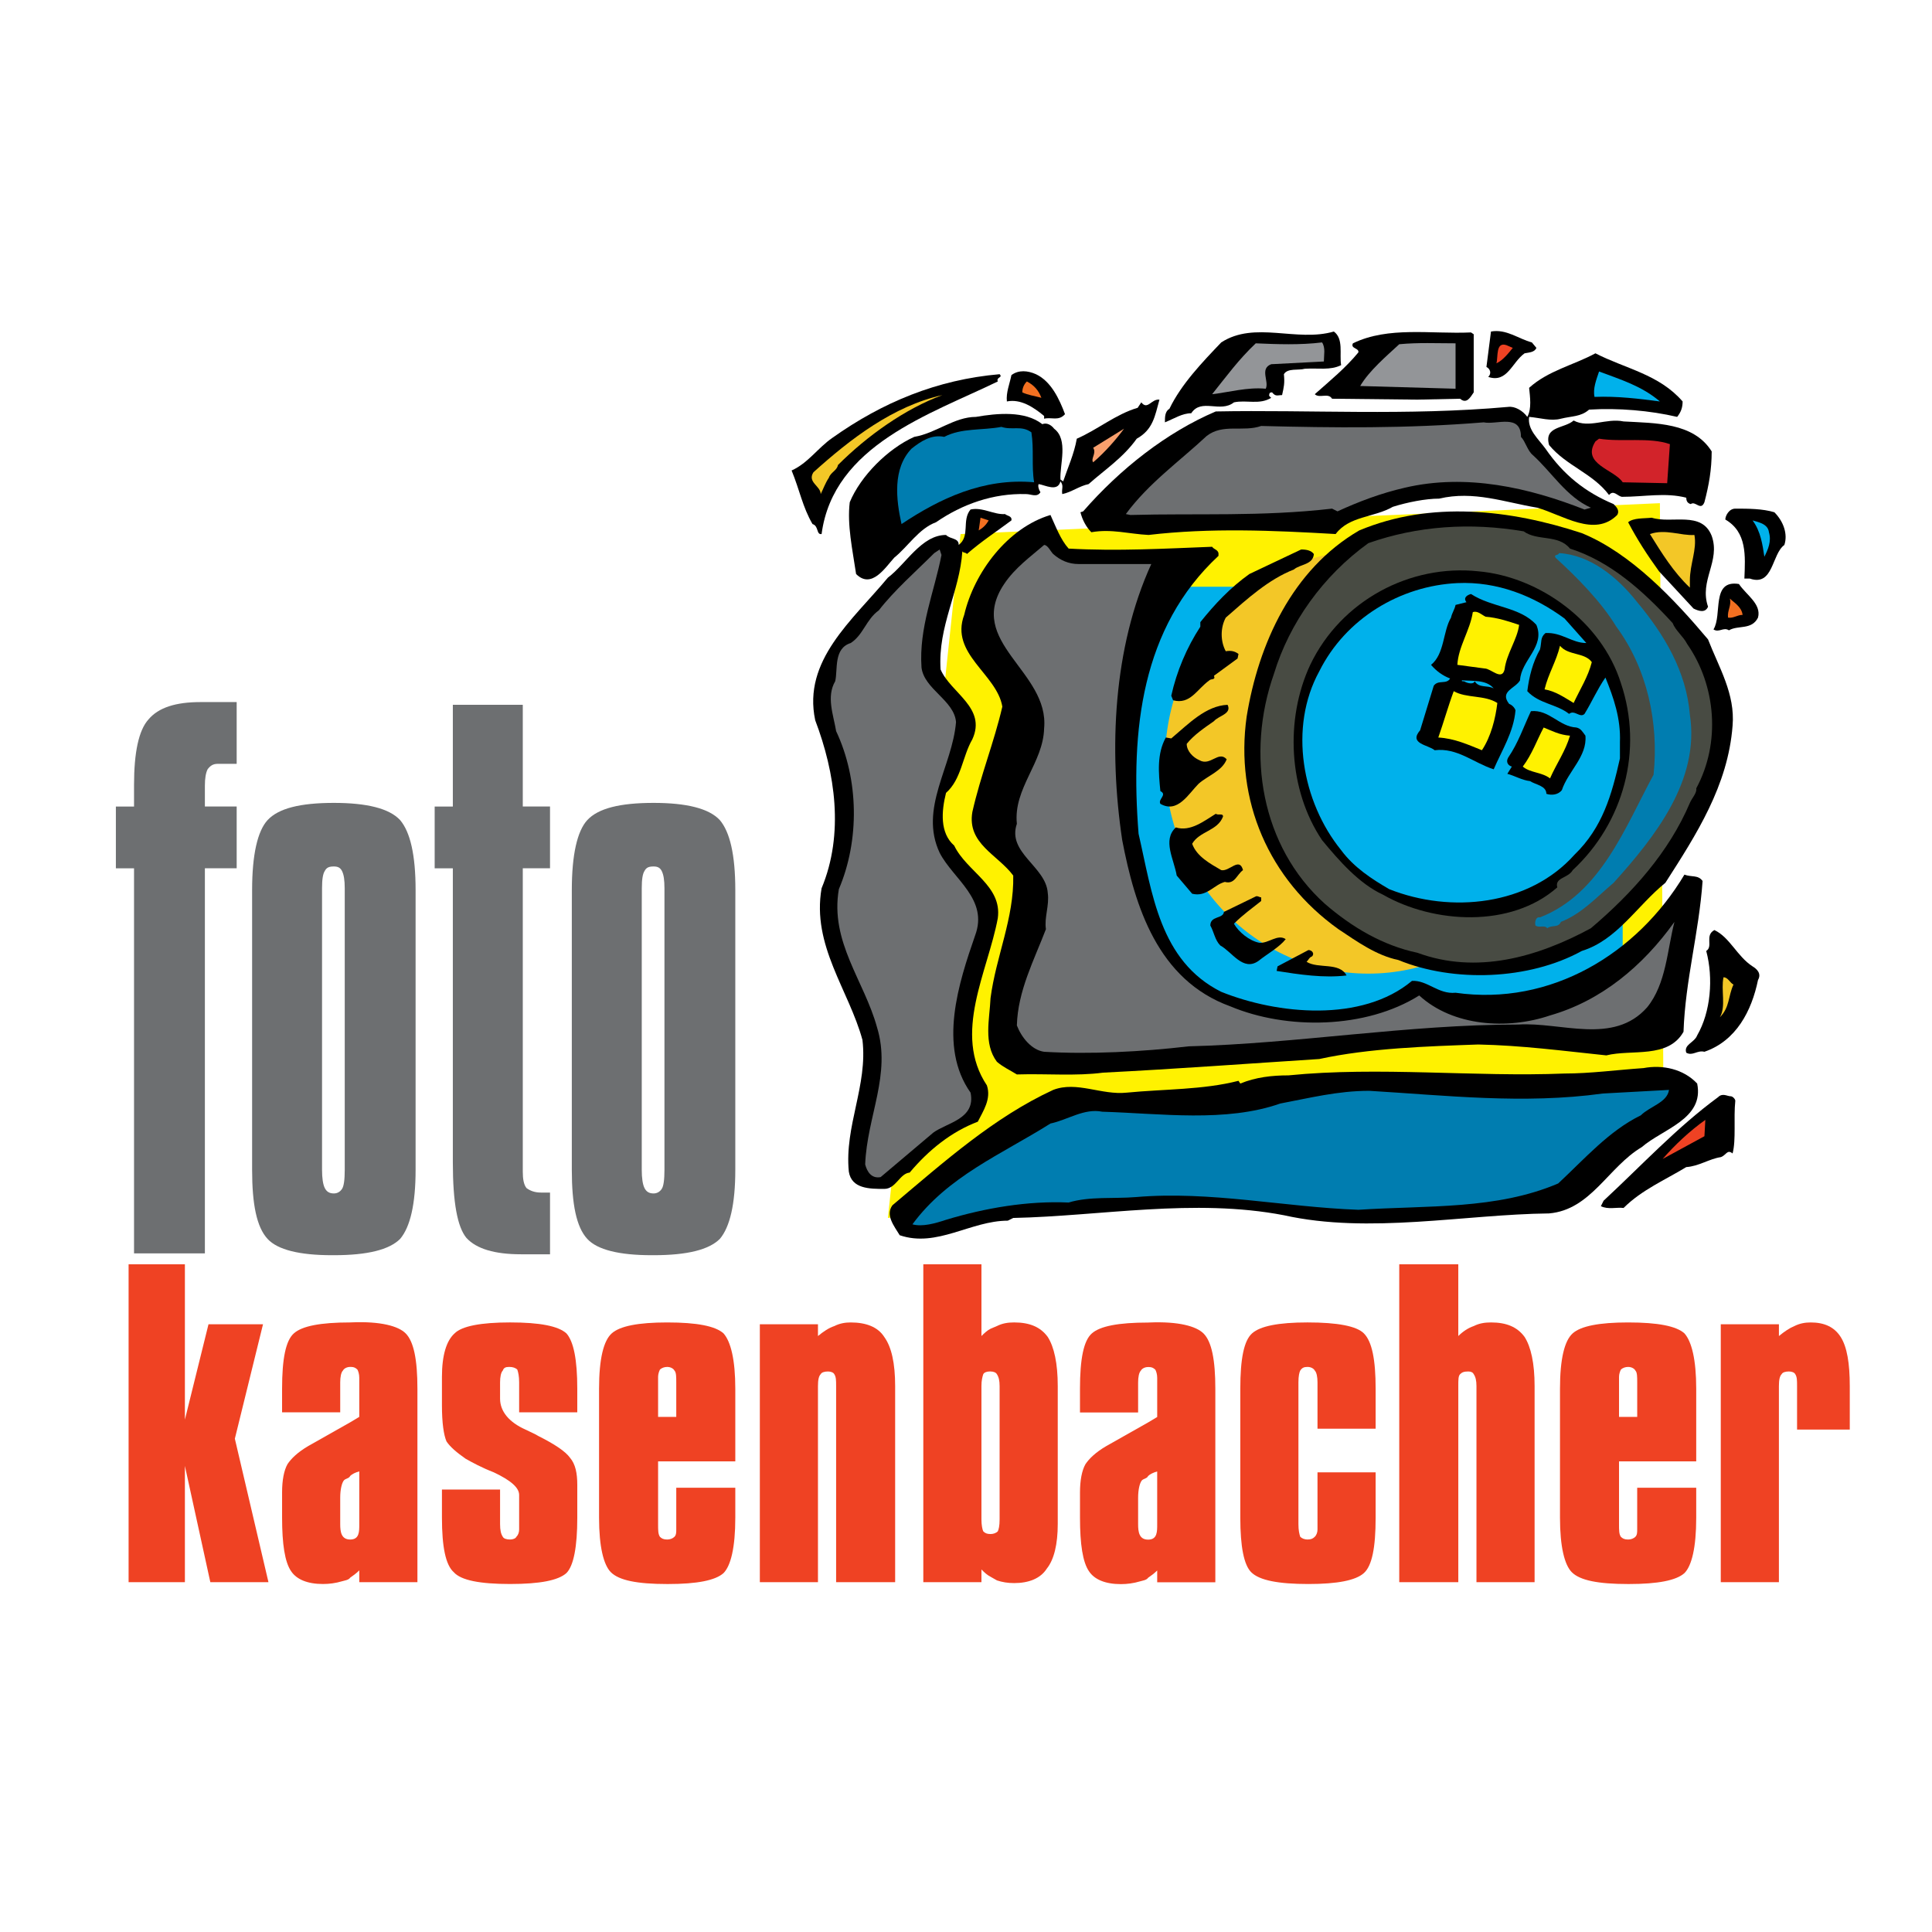 <?xml version="1.0" encoding="utf-8"?>
<!-- Generator: Adobe Illustrator 13.0.0, SVG Export Plug-In . SVG Version: 6.00 Build 14948)  -->
<!DOCTYPE svg PUBLIC "-//W3C//DTD SVG 1.0//EN" "http://www.w3.org/TR/2001/REC-SVG-20010904/DTD/svg10.dtd">
<svg version="1.0" id="Layer_1" xmlns="http://www.w3.org/2000/svg" xmlns:xlink="http://www.w3.org/1999/xlink" x="0px" y="0px"
	 width="192.756px" height="192.756px" viewBox="0 0 192.756 192.756" enable-background="new 0 0 192.756 192.756"
	 xml:space="preserve">
<g>
	<polygon fill-rule="evenodd" clip-rule="evenodd" fill="#FFFFFF" points="0,0 192.756,0 192.756,192.756 0,192.756 0,0 	"/>
	<path fill-rule="evenodd" clip-rule="evenodd" fill="#6D6F71" d="M19.988,70.047h3.625v6.162H21.71
		c-0.453,0-0.725,0.183-0.997,0.543c-0.181,0.361-0.272,0.908-0.272,1.632v2.082h3.172v6.163h-3.172v38.421h-7.068V86.63h-1.812
		v-6.163h1.812v-2.173c0-3.173,0.453-5.438,1.45-6.526C15.819,70.591,17.541,70.047,19.988,70.047L19.988,70.047z"/>
	<path fill-rule="evenodd" clip-rule="evenodd" fill="#6D6F71" d="M33.309,125.232c3.354,0,5.527-0.543,6.615-1.629
		c0.997-1.18,1.54-3.445,1.54-6.889v-27.91c0-3.535-0.543-5.799-1.54-6.979c-1.088-1.178-3.353-1.721-6.615-1.721l0,0
		c-3.353,0-5.529,0.543-6.616,1.721c-0.997,1.089-1.54,3.444-1.54,6.979v27.91c0,3.443,0.453,5.709,1.54,6.889
		c0.997,1.086,3.172,1.629,6.435,1.629C33.218,125.232,33.218,125.232,33.309,125.232L33.309,125.232z M33.309,119.07
		c-0.454,0-0.725-0.18-0.907-0.543c-0.181-0.361-0.272-0.996-0.272-1.812V88.624c0-0.904,0.091-1.45,0.272-1.721
		c0.182-0.364,0.453-0.455,0.907-0.455l0,0c0.361,0,0.634,0.091,0.815,0.455c0.181,0.362,0.271,0.905,0.271,1.721v28.091
		c0,0.998-0.09,1.633-0.271,1.902C33.943,118.891,33.67,119.07,33.309,119.07L33.309,119.07L33.309,119.07z"/>
	<path fill-rule="evenodd" clip-rule="evenodd" fill="#6D6F71" d="M65.206,125.232c3.354,0,5.527-0.543,6.615-1.629
		c0.997-1.18,1.54-3.445,1.54-6.889v-27.91c0-3.535-0.543-5.799-1.54-6.979c-1.088-1.178-3.353-1.721-6.615-1.721l0,0
		c-3.353,0-5.528,0.543-6.616,1.721c-0.997,1.089-1.54,3.444-1.54,6.979v27.91c0,3.443,0.454,5.709,1.54,6.889
		c0.997,1.086,3.172,1.629,6.434,1.629C65.116,125.232,65.116,125.232,65.206,125.232L65.206,125.232z M65.206,119.07
		c-0.453,0-0.725-0.18-0.907-0.543c-0.18-0.361-0.271-0.996-0.271-1.812V88.624c0-0.904,0.091-1.45,0.271-1.721
		c0.182-0.364,0.454-0.455,0.907-0.455l0,0c0.361,0,0.634,0.091,0.815,0.455c0.182,0.362,0.272,0.905,0.272,1.721v28.091
		c0,0.998-0.09,1.633-0.272,1.902C65.84,118.891,65.567,119.07,65.206,119.07L65.206,119.07L65.206,119.07z"/>
	<path fill-rule="evenodd" clip-rule="evenodd" fill="#6D6F71" d="M45.18,70.319h6.978v10.147h2.718v6.163h-2.718v30.267
		c0,0.725,0.091,1.27,0.362,1.631c0.363,0.271,0.816,0.455,1.451,0.455h0.905v6.158h-2.899c-2.629,0-4.44-0.543-5.438-1.629
		c-0.905-1.088-1.359-3.535-1.359-7.521V86.63h-1.813v-6.163h1.813V70.319L45.18,70.319z"/>
	<polygon fill-rule="evenodd" clip-rule="evenodd" fill="#EF4223" points="18.447,146.258 18.447,157.855 12.83,157.855 
		12.83,126.141 18.447,126.141 18.447,141.637 20.803,132.121 26.241,132.121 23.431,143.539 26.784,157.855 20.985,157.855 
		18.447,146.258 	"/>
	<path fill-rule="evenodd" clip-rule="evenodd" fill="#EF4223" d="M44.092,148.611h5.8v3.445c0,0.633,0.091,0.994,0.272,1.268
		c0.091,0.182,0.362,0.273,0.725,0.273c0.271,0,0.543-0.092,0.634-0.273c0.181-0.182,0.272-0.453,0.272-0.725v-0.543v-2.902
		c0-0.725-0.815-1.449-2.537-2.262c-1.179-0.455-2.175-0.998-2.81-1.359c-0.906-0.635-1.54-1.178-1.902-1.725
		c-0.272-0.635-0.454-1.811-0.454-3.623v-2.811c0-2.174,0.454-3.625,1.268-4.348c0.726-0.725,2.629-1.088,5.529-1.088
		c2.991,0,4.802,0.363,5.618,1.088c0.726,0.814,1.088,2.627,1.088,5.527v2.355h-5.8v-2.992c0-0.633-0.091-0.994-0.181-1.268
		c-0.182-0.182-0.454-0.271-0.816-0.271c-0.362,0-0.542,0.09-0.634,0.363c-0.181,0.182-0.272,0.633-0.272,1.176v1.633
		c0,1.27,0.906,2.355,2.537,3.08c0.544,0.273,0.997,0.453,1.269,0.635c1.631,0.816,2.719,1.541,3.172,2.176
		c0.543,0.633,0.726,1.541,0.726,2.719v0.904v2.357c0,2.9-0.362,4.803-1.088,5.529c-0.816,0.725-2.627,1.086-5.618,1.086
		c-2.99,0-4.893-0.361-5.618-1.178c-0.816-0.725-1.179-2.537-1.179-5.438V148.611L44.092,148.611z"/>
	<path fill-rule="evenodd" clip-rule="evenodd" fill="#EF4223" d="M67.471,141.363v-3.445c0-0.543,0-0.994-0.18-1.176
		c-0.091-0.182-0.363-0.363-0.725-0.363l0,0l0,0c-0.272,0-0.545,0.09-0.726,0.271c-0.091,0.182-0.182,0.453-0.182,0.725v0.543v3.445
		H67.471L67.471,141.363z M66.566,153.598c-0.363,0-0.545-0.092-0.726-0.273c-0.182-0.273-0.182-0.635-0.182-1.268v-6.254h7.703
		v-7.248c0-2.9-0.453-4.713-1.178-5.527c-0.815-0.725-2.628-1.088-5.618-1.088l0,0c-2.901,0-4.713,0.363-5.529,1.088
		c-0.814,0.723-1.268,2.537-1.268,5.527v12.867c0,2.9,0.454,4.713,1.178,5.438c0.815,0.816,2.628,1.178,5.619,1.178c0,0,0,0,0.09,0
		c2.9,0,4.712-0.361,5.528-1.086c0.725-0.727,1.178-2.541,1.178-5.529v-2.992h-5.89v3.627v0.543c0,0.271,0,0.543-0.18,0.725
		C67.109,153.506,66.837,153.598,66.566,153.598L66.566,153.598L66.566,153.598z"/>
	<path fill-rule="evenodd" clip-rule="evenodd" fill="#EF4223" d="M163.345,141.363v-3.445c0-0.543,0-0.994-0.182-1.176
		c-0.09-0.182-0.362-0.363-0.725-0.363l0,0l0,0c-0.271,0-0.544,0.09-0.725,0.271c-0.092,0.182-0.183,0.453-0.183,0.725v0.543v3.445
		H163.345L163.345,141.363z M162.438,153.598c-0.362,0-0.544-0.092-0.725-0.273c-0.183-0.273-0.183-0.635-0.183-1.268v-6.254h7.702
		v-7.248c0-2.9-0.451-4.713-1.177-5.527c-0.815-0.725-2.628-1.088-5.618-1.088l0,0c-2.9,0-4.713,0.363-5.528,1.088
		c-0.814,0.723-1.269,2.537-1.269,5.527v12.867c0,2.9,0.454,4.713,1.179,5.438c0.814,0.816,2.627,1.178,5.618,1.178c0,0,0,0,0.09,0
		c2.9,0,4.713-0.361,5.528-1.086c0.726-0.727,1.177-2.541,1.177-5.529v-2.992h-5.889v3.627v0.543c0,0.271,0,0.543-0.182,0.725
		C162.982,153.506,162.71,153.598,162.438,153.598L162.438,153.598L162.438,153.598z"/>
	<path fill-rule="evenodd" clip-rule="evenodd" fill="#EF4223" d="M75.809,157.855v-25.734h5.799v1.176
		c0.543-0.451,1.087-0.814,1.631-0.994c0.543-0.273,1.087-0.363,1.631-0.363c1.54,0,2.719,0.451,3.353,1.449
		c0.725,0.996,1.086,2.629,1.086,4.895v0.812v18.76H83.42v-19.572c0-0.547,0-0.908-0.181-1.18c-0.091-0.18-0.362-0.271-0.635-0.271
		c-0.362,0-0.633,0.092-0.724,0.271c-0.183,0.182-0.272,0.545-0.272,1.18v19.572H75.809L75.809,157.855z"/>
	<path fill-rule="evenodd" clip-rule="evenodd" fill="#EF4223" d="M98.825,157.312c0.181,0.09,0.453,0.271,0.635,0.363
		c0.543,0.18,1.087,0.27,1.722,0.27c1.45,0,2.627-0.451,3.262-1.449c0.726-0.906,1.088-2.447,1.088-4.439v-13.049v-0.725
		c0-2.266-0.362-3.898-0.997-4.895c-0.726-0.998-1.812-1.449-3.353-1.449c-0.635,0-1.179,0.09-1.722,0.363
		c-0.182,0.088-0.454,0.18-0.635,0.27c-0.362,0.182-0.634,0.455-0.906,0.725v-7.156h-5.8v31.715h5.8v-1.27
		C98.191,156.859,98.463,157.129,98.825,157.312L98.825,157.312z M98.825,153.051c-0.362,0-0.543-0.088-0.725-0.27
		c-0.092-0.182-0.182-0.635-0.182-1.178v-13.32c0-0.547,0.09-0.908,0.182-1.18c0.091-0.18,0.362-0.271,0.634-0.271h0.091
		c0.271,0,0.543,0.092,0.635,0.271c0.18,0.271,0.271,0.633,0.271,1.18v13.32c0,0.635-0.091,0.996-0.18,1.178
		C99.368,152.963,99.097,153.051,98.825,153.051L98.825,153.051z"/>
	<path fill-rule="evenodd" clip-rule="evenodd" fill="#EF4223" d="M131.447,146.893h5.8v4.529c0,2.988-0.361,4.803-1.178,5.529
		c-0.815,0.725-2.628,1.086-5.528,1.086c-2.989,0-4.894-0.361-5.709-1.178c-0.725-0.725-1.087-2.537-1.087-5.438v-12.867
		c0-2.99,0.362-4.805,1.178-5.527c0.815-0.725,2.629-1.088,5.527-1.088c2.991,0,4.894,0.363,5.619,1.088
		c0.816,0.814,1.178,2.627,1.178,5.527v3.986h-5.8v-4.623c0-0.543-0.091-0.994-0.271-1.176c-0.091-0.182-0.363-0.363-0.726-0.363
		s-0.543,0.09-0.725,0.363c-0.091,0.182-0.181,0.543-0.181,1.176v14.139c0,0.633,0.09,0.994,0.181,1.268
		c0.182,0.182,0.453,0.273,0.725,0.273c0.362,0,0.544-0.092,0.726-0.273c0.181-0.182,0.271-0.453,0.271-0.725v-0.543V146.893
		L131.447,146.893z"/>
	<path fill-rule="evenodd" clip-rule="evenodd" fill="#EF4223" d="M139.604,157.855v-31.715h5.89v7.156
		c0.452-0.451,0.997-0.814,1.54-0.994c0.545-0.273,1.088-0.363,1.723-0.363c1.54,0,2.627,0.451,3.353,1.449
		c0.634,0.996,0.997,2.629,0.997,4.895v0.812v18.76h-5.8v-19.572c0-0.547-0.09-0.908-0.272-1.18
		c-0.091-0.18-0.271-0.271-0.543-0.271c-0.454,0-0.635,0.092-0.816,0.271c-0.181,0.182-0.181,0.545-0.181,1.18v19.572H139.604
		L139.604,157.855z"/>
	<path fill-rule="evenodd" clip-rule="evenodd" fill="#EF4223" d="M171.682,157.855v-25.734h5.801v1.176
		c0.543-0.451,1.089-0.814,1.541-0.994c0.543-0.273,1.086-0.363,1.63-0.363c1.358,0,2.356,0.451,2.991,1.449
		c0.635,0.996,0.907,2.629,0.907,4.895v0.812v3.535h-5.259v-4.348c0-0.547,0-0.908-0.179-1.18c-0.091-0.18-0.363-0.271-0.634-0.271
		c-0.364,0-0.635,0.092-0.726,0.271c-0.183,0.182-0.272,0.545-0.272,1.18v19.572H171.682L171.682,157.855z"/>
	<polygon fill-rule="evenodd" clip-rule="evenodd" fill="#FFF200" points="165.973,111.096 88.585,121.518 95.835,53.283 
		165.609,50.202 165.973,111.096 	"/>
	<polygon fill-rule="evenodd" clip-rule="evenodd" fill="#00B1EB" points="161.896,100.949 104.806,100.949 104.806,58.539 
		161.896,58.539 161.896,100.949 	"/>
	<path fill-rule="evenodd" clip-rule="evenodd" fill="#F3C727" d="M156.73,76.027c0,11.692-9.062,21.113-20.208,21.113
		c-11.236,0-20.299-9.421-20.299-21.113c0-11.689,9.062-21.113,20.299-21.113C147.668,54.914,156.73,64.338,156.73,76.027
		L156.73,76.027z"/>
	<path fill-rule="evenodd" clip-rule="evenodd" d="M89.763,123.238c-0.543-0.904-1.45-1.992-0.725-2.988
		c5.166-4.352,10.149-8.791,16.04-11.51c2.355-0.906,4.803,0.543,7.34,0.273c3.715-0.363,7.611-0.273,11.146-1.18l0.181,0.273
		c1.541-0.635,3.171-0.816,4.803-0.816c9.062-0.904,18.576,0.182,27.548-0.184c2.537,0,5.255-0.361,7.883-0.543
		c1.904-0.359,3.987,0.092,5.348,1.543c0.725,3.533-3.443,4.529-5.528,6.342c-3.353,1.992-5.074,6.252-9.242,6.615
		c-8.429,0.09-17.942,2.084-26.461,0.182c-8.972-1.721-18.305,0.09-27.004,0.271l-0.544,0.271
		C96.832,121.789,93.479,124.508,89.763,123.238L89.763,123.238z"/>
	<path fill-rule="evenodd" clip-rule="evenodd" fill="#007DB0" d="M91.032,122.152c3.534-4.803,8.881-6.979,13.774-10.059
		c1.723-0.363,3.354-1.541,5.165-1.178c5.891,0.18,12.324,1.088,17.761-0.816c2.899-0.543,5.71-1.268,8.882-1.268
		c7.612,0.451,15.404,1.359,23.288,0.27l6.615-0.361c-0.182,1.27-1.904,1.633-2.811,2.537c-3.17,1.541-5.617,4.352-8.245,6.797
		c-6.162,2.627-12.958,2.176-19.936,2.627c-7.431-0.271-14.771-1.902-22.202-1.268c-2.174,0.182-4.621-0.09-6.704,0.543
		c-4.078-0.182-8.337,0.543-12.234,1.725C93.298,122.061,92.028,122.424,91.032,122.152L91.032,122.152z"/>
	<path fill-rule="evenodd" clip-rule="evenodd" d="M159.72,120.34l0.271-0.545c3.807-3.533,7.34-7.34,11.419-10.328
		c0.452-0.453,0.905-0.092,1.269-0.092c0.182,0,0.452,0.273,0.452,0.453c-0.182,1.723,0.092,3.895-0.271,5.254
		c-0.545-0.451-0.634,0.184-1.179,0.365c-1.178,0.182-2.174,0.906-3.443,0.994c-2.084,1.271-4.44,2.268-6.253,4.078
		C161.262,120.43,160.445,120.701,159.72,120.34L159.72,120.34z"/>
	<path fill-rule="evenodd" clip-rule="evenodd" d="M84.688,116.896c-0.452-4.529,1.903-8.607,1.359-13.141
		c-1.359-4.982-5.074-9.422-4.077-15.132c2.265-5.438,1.358-11.509-0.636-16.765c-1.268-5.98,3.716-9.968,7.25-14.226
		c1.812-1.36,3.353-4.259,5.799-4.259c0.453,0.452,1.269,0.272,1.269,0.997c1.178-0.907,0.272-2.447,1.178-3.535
		c1.177-0.271,2.356,0.544,3.444,0.453c0.181,0.181,0.725,0.181,0.635,0.634c-1.45,1.088-2.991,2.085-4.441,3.353
		c-0.091-0.181-0.363-0.091-0.454-0.271c-0.271,4.079-2.446,7.43-2.174,11.78c0.997,2.356,4.622,3.806,3.171,6.977
		c-0.997,1.723-1.087,3.988-2.627,5.347c-0.453,1.814-0.634,3.987,0.816,5.258c1.269,2.628,4.802,3.987,4.35,7.249
		c-0.997,5.347-4.532,11.506-1.088,16.674c0.453,1.359-0.362,2.537-0.906,3.623c-2.628,0.998-4.894,2.809-6.797,5.076
		c-0.997,0.088-1.36,1.629-2.537,1.629C86.773,118.617,84.961,118.617,84.688,116.896L84.688,116.896z"/>
	<path fill-rule="evenodd" clip-rule="evenodd" fill="#6D6F71" d="M86.319,116.172c0.182-4.803,2.629-8.973,1.179-13.684
		c-1.269-4.623-4.712-8.519-3.806-13.773c2.084-4.895,1.993-10.966-0.271-15.767c-0.272-1.632-0.997-3.444-0.091-4.985
		c0.272-1.178-0.181-3.262,1.541-3.807c1.269-0.814,1.54-2.355,2.809-3.262c1.541-1.994,3.715-3.896,5.528-5.709l0.543-0.362
		l0.181,0.544c-0.725,3.716-2.266,7.249-1.993,11.236c0.272,2.174,3.262,3.262,3.443,5.437c-0.363,4.439-3.716,8.608-1.631,13.048
		c1.359,2.631,4.893,4.624,3.535,8.247c-1.632,4.714-3.716,11.058-0.454,15.679c0.543,2.627-2.356,2.99-3.715,3.986l-5.255,4.439
		C86.955,117.621,86.501,116.896,86.319,116.172L86.319,116.172z"/>
	<path fill-rule="evenodd" clip-rule="evenodd" fill="#EF4223" d="M170.142,111.73l-0.091,1.631l-4.168,2.268
		C167.06,114.27,168.601,112.818,170.142,111.73L170.142,111.73z"/>
	<path fill-rule="evenodd" clip-rule="evenodd" d="M99.46,105.932c-1.359-1.812-0.726-4.258-0.635-6.342
		c0.543-4.169,2.356-7.975,2.266-12.235c-1.54-2.084-4.622-3.171-4.079-6.343c0.816-3.625,2.175-6.978,2.991-10.512
		c-0.543-3.262-5.256-5.255-3.806-9.152c0.998-4.26,4.35-8.699,8.608-9.968c0.544,1.178,0.997,2.446,1.813,3.353
		c4.893,0.271,9.604,0,14.316-0.182c0.182,0.271,0.544,0.271,0.635,0.633v0.272c-7.702,7.159-8.79,17.399-7.974,27.729
		c1.359,5.89,2.083,12.686,8.246,15.769c5.618,2.264,14.045,3.08,19.029-1.09c1.54-0.09,2.628,1.359,4.35,1.182
		c9.515,1.355,18.123-3.899,22.835-11.783c0.726,0.272,1.36,0,1.812,0.634c-0.361,5.167-1.722,9.877-1.903,15.043
		c-1.54,2.719-5.165,1.721-7.701,2.355c-4.351-0.453-8.428-0.996-12.777-1.086c-5.075,0.182-10.874,0.361-15.858,1.449
		c-7.068,0.453-14.318,0.996-21.567,1.359c-2.719,0.361-5.618,0.088-8.608,0.18C100.728,106.746,100.094,106.475,99.46,105.932
		L99.46,105.932z"/>
	<path fill-rule="evenodd" clip-rule="evenodd" d="M168.238,105.027c-0.272-0.816,0.814-0.998,1.088-1.725
		c1.359-2.354,1.629-5.707,0.906-8.426c0.723-0.455-0.182-1.542,0.813-2.084c1.542,0.725,2.267,2.628,3.809,3.623
		c0.452,0.273,0.906,0.725,0.543,1.36c-0.634,3.082-2.175,6.072-5.347,7.16C169.326,104.754,168.873,105.389,168.238,105.027
		L168.238,105.027z"/>
	<path fill-rule="evenodd" clip-rule="evenodd" fill="#6D6F71" d="M101.453,102.309c0.091-3.445,1.722-6.527,2.899-9.607
		c-0.181-1.178,0.362-2.355,0.182-3.626c-0.182-2.628-4.078-3.987-3.081-6.886c-0.362-3.535,2.628-6.071,2.719-9.516
		c0.543-5.708-7.883-8.607-3.987-14.407c1.088-1.631,2.628-2.719,3.987-3.896c0.362,0,0.634,0.634,0.906,0.906
		c0.725,0.634,1.541,0.997,2.537,0.997h7.25c-3.807,8.336-4.26,18.486-2.901,27.547c1.27,6.614,3.534,13.955,10.784,16.582
		c5.618,2.357,13.502,2.268,18.849-1.086c3.352,3.08,8.79,3.443,13.049,1.994c5.074-1.451,9.243-4.895,12.414-9.334
		c-0.725,2.81-0.814,6.163-2.719,8.518c-3.353,3.807-8.607,1.449-12.867,1.723c-11.055,0-22.02,1.902-32.894,2.176
		c-4.621,0.543-9.878,0.812-14.408,0.543C102.903,104.754,101.906,103.486,101.453,102.309L101.453,102.309z"/>
	<polygon fill-rule="evenodd" clip-rule="evenodd" fill="#FFFFFF" points="101.544,104.844 101.272,104.572 101.544,104.844 	"/>
	<path fill-rule="evenodd" clip-rule="evenodd" fill="#F3C727" d="M171.954,97.504c0.452,0,0.634,0.545,0.995,0.727
		c-0.543,1.178-0.361,2.264-1.357,3.262C172.227,100.402,171.682,98.773,171.954,97.504L171.954,97.504z"/>
	<path fill-rule="evenodd" clip-rule="evenodd" d="M127.369,96.87l0.092-0.455l3.08-1.629c0.363,0,0.635,0.361,0.363,0.634
		c-0.273,0.091-0.363,0.361-0.545,0.543c1.179,0.725,3.262,0,3.987,1.359C132.082,97.596,129.635,97.231,127.369,96.87
		L127.369,96.87z"/>
	<path fill-rule="evenodd" clip-rule="evenodd" d="M133.532,92.702c-6.978-4.982-10.331-12.869-9.153-21.205
		c1.179-7.25,4.531-14.681,11.236-18.577c7.159-2.99,15.043-2.084,22.202,0.271c4.893,1.993,9.242,6.615,12.595,10.603
		c1.09,2.809,2.719,5.437,2.448,8.61c-0.454,5.98-3.625,10.872-6.706,15.675c-2.81,2.267-4.804,5.708-8.337,6.797
		c-5.256,2.898-12.777,3.172-18.305,0.904C137.337,95.329,135.435,93.97,133.532,92.702L133.532,92.702z"/>
	<path fill-rule="evenodd" clip-rule="evenodd" d="M120.755,92.34c0-0.999,1.268-0.635,1.358-1.361l3.173-1.541
		c0.181-0.09,0.361,0.091,0.543,0.091v0.362c-0.906,0.725-1.812,1.359-2.719,2.266c0.454,0.815,1.54,1.721,2.537,1.903
		c0.907,0.091,1.813-0.907,2.629-0.362c-0.636,0.814-1.812,1.448-2.719,2.173c-1.541,1.089-2.628-0.904-3.806-1.539
		C121.208,93.788,121.117,92.974,120.755,92.34L120.755,92.34z"/>
	<path fill-rule="evenodd" clip-rule="evenodd" fill="#484B43" d="M132.173,90.165c-6.344-5.71-7.885-14.953-5.075-22.927
		c1.54-5.075,4.894-9.787,9.425-13.049c4.893-1.722,10.148-2.083,15.495-1.177c1.359,0.998,3.443,0.271,4.621,1.722
		c3.987,1.269,7.25,4.167,10.24,7.43c0.272,0.725,1.087,1.359,1.448,2.084c2.901,4.168,3.354,9.878,0.908,14.408
		c0.091,0.453-0.453,0.998-0.635,1.45c-2.084,4.895-5.709,8.97-9.877,12.505c-5.347,2.9-11.418,4.621-17.309,2.448
		C137.972,94.333,134.892,92.52,132.173,90.165L132.173,90.165z"/>
	<path fill-rule="evenodd" clip-rule="evenodd" fill="#007DB0" d="M153.196,92.34c-0.091-0.273,0-0.908,0.452-0.816
		c6.071-2.357,8.519-9.063,11.327-14.228c0.544-5.165-0.635-10.602-3.714-14.771c-1.542-2.537-3.989-4.984-6.072-6.887
		c-0.183-0.363,0.271-0.182,0.362-0.454c3.081,0.182,5.799,2.356,7.793,4.895c2.719,3.262,4.894,6.887,5.256,11.236
		c0.995,6.523-3.443,12.143-7.612,16.764c-1.721,1.45-3.171,3.081-5.255,3.896c-0.272,0.635-0.906,0.273-1.36,0.635
		C154.102,92.25,153.559,92.611,153.196,92.34L153.196,92.34z"/>
	<path fill-rule="evenodd" clip-rule="evenodd" d="M131.901,83.82c-3.354-4.983-3.716-12.053-1.18-17.488
		c3.082-6.434,9.969-10.059,16.766-9.333c6.161,0.543,12.323,5.075,14.227,11.146c2.265,6.707,0.271,13.956-4.803,18.668
		c-0.453,0.815-1.812,0.725-1.541,1.721c-4.621,4.078-12.324,3.625-17.398,0.725C135.615,88.171,133.621,85.904,131.901,83.82
		L131.901,83.82z"/>
	<path fill-rule="evenodd" clip-rule="evenodd" fill="#00B1EB" d="M133.804,84.818c-3.896-4.804-5.256-12.234-2.175-17.852
		c2.628-5.256,8.064-8.519,13.773-8.791c3.987-0.181,7.611,1.269,10.693,3.534l2.174,2.446c-1.449,0-2.445-1.086-4.076-0.996
		c-0.545,0.454-0.363,0.907-0.545,1.631c-0.724,1.27-1.087,2.719-1.269,4.169c1.179,1.268,2.899,1.268,4.169,2.266
		c0.543-0.454,1.087,0.453,1.54,0c0.725-1.178,1.269-2.448,2.085-3.625c0.814,1.994,1.54,4.078,1.448,6.434v1.632
		c-0.814,3.623-1.721,6.885-4.53,9.604c-4.53,5.076-12.323,5.89-18.484,3.444C136.886,87.719,135.072,86.539,133.804,84.818
		L133.804,84.818z"/>
	<path fill-rule="evenodd" clip-rule="evenodd" d="M117.401,87.355c-0.271-1.629-1.449-3.535-0.091-4.803
		c1.45,0.454,2.81-0.634,3.987-1.359c0.272,0.182,0.725-0.091,0.725,0.273c-0.543,1.45-2.356,1.45-3.079,2.718
		c0.451,1.269,1.812,1.994,2.899,2.628c0.814,0.182,1.812-1.36,2.174,0c-0.635,0.452-0.815,1.45-1.812,1.177
		c-1.088,0.273-1.813,1.542-3.262,1.178L117.401,87.355L117.401,87.355z"/>
	<path fill-rule="evenodd" clip-rule="evenodd" d="M115.771,80.197c-0.272-0.455,0.725-0.907,0-1.269
		c-0.181-1.814-0.362-3.717,0.544-5.347l0.544,0.091c1.722-1.45,3.443-3.262,5.617-3.353c0.454,0.906-0.905,1.088-1.358,1.63
		c-0.905,0.634-1.994,1.359-2.719,2.266c0,0.726,0.634,1.36,1.268,1.63c1.089,0.634,1.904-0.996,2.72-0.091
		c-0.453,1.18-1.903,1.632-2.809,2.448C118.58,79.199,117.492,81.192,115.771,80.197L115.771,80.197z"/>
	<path fill-rule="evenodd" clip-rule="evenodd" d="M154.282,79.199c0-0.813-1.086-0.905-1.631-1.268
		c-0.814-0.091-1.54-0.543-2.265-0.726l0.453-0.725c-0.362-0.088-0.635-0.453-0.362-0.904c0.996-1.45,1.54-3.083,2.265-4.622
		c1.813-0.183,2.81,1.539,4.53,1.63c0.454,0.09,0.636,0.455,0.907,0.816c0.181,2.084-1.722,3.535-2.355,5.438
		C155.461,79.29,154.827,79.381,154.282,79.199L154.282,79.199z"/>
	<path fill-rule="evenodd" clip-rule="evenodd" fill="#FFF200" d="M151.928,76.48c0.905-1.177,1.449-2.719,2.083-3.896
		c0.907,0.364,1.541,0.725,2.628,0.816c-0.452,1.542-1.359,2.81-1.993,4.261C153.83,77.026,152.651,77.114,151.928,76.48
		L151.928,76.48z"/>
	<path fill-rule="evenodd" clip-rule="evenodd" d="M143.138,74.851c-0.635-0.544-2.628-0.635-1.451-1.994l1.359-4.441
		c0.454-0.634,1.269-0.09,1.631-0.724c-0.725-0.272-1.358-0.725-1.902-1.359c1.359-1.087,1.178-3.353,1.994-4.712
		c0.091-0.454,0.362-0.816,0.453-1.269l1.087-0.271c-0.363-0.454,0.091-0.725,0.453-0.817c2.085,1.359,4.894,1.269,6.524,3.082
		c0.907,2.174-1.54,3.534-1.631,5.527c-0.453,0.816-2.084,1.088-1.087,2.356c0.271,0.091,0.543,0.363,0.634,0.635
		c-0.182,2.176-1.358,3.988-2.175,5.89C147.033,76.119,145.402,74.578,143.138,74.851L143.138,74.851z"/>
	<path fill-rule="evenodd" clip-rule="evenodd" fill="#FFF200" d="M143.5,73.582c0.543-1.541,0.996-3.171,1.54-4.622
		c1.269,0.725,3.081,0.363,4.35,1.177c-0.181,1.541-0.634,3.354-1.54,4.713C146.49,74.307,145.131,73.672,143.5,73.582L143.5,73.582
		z"/>
	<path fill-rule="evenodd" clip-rule="evenodd" fill="#FFF200" d="M154.102,68.778c0.363-1.54,1.178-2.809,1.54-4.35
		c0.816,0.997,2.447,0.636,3.172,1.632c-0.362,1.449-1.178,2.717-1.812,4.077C156.096,69.594,155.189,68.96,154.102,68.778
		L154.102,68.778z"/>
	<path fill-rule="evenodd" clip-rule="evenodd" d="M116.858,69.412c0.543-2.445,1.54-4.802,2.899-6.886v-0.453
		c1.45-1.813,2.99-3.443,4.893-4.803l5.166-2.447c0.543,0,0.996,0.091,1.269,0.454c-0.091,1.087-1.359,0.997-1.994,1.54
		c-2.536,0.997-4.621,2.9-6.796,4.804c-0.543,0.996-0.543,2.356,0,3.353c0.544-0.091,0.906,0,1.27,0.272l-0.092,0.453l-2.355,1.721
		c0.181,0.453-0.271,0.272-0.454,0.453c-1.269,0.906-1.902,2.447-3.624,1.994L116.858,69.412L116.858,69.412z"/>
	<path fill-rule="evenodd" clip-rule="evenodd" fill="#00B1EB" d="M147.124,67.963c-0.091,0.363-0.725,0.181-0.905,0.091
		c-0.092-0.091-0.273-0.091-0.363-0.091v-0.091c0.997,0.091,2.446-0.09,3.172,0.816C148.393,68.326,147.578,68.688,147.124,67.963
		L147.124,67.963z"/>
	<path fill-rule="evenodd" clip-rule="evenodd" fill="#FFF200" d="M145.402,66.332c0.091-1.813,1.269-3.444,1.54-5.256
		c0.454-0.182,0.907,0.272,1.27,0.453c1.178,0.091,2.266,0.454,3.353,0.816c-0.182,1.45-1.269,2.9-1.45,4.44
		c-0.271,1.178-1.358-0.09-1.993-0.09L145.402,66.332L145.402,66.332z"/>
	<path fill-rule="evenodd" clip-rule="evenodd" d="M170.955,62.797c0.907-1.449-0.27-4.984,2.54-4.53
		c0.725,1.088,2.266,1.993,1.902,3.353c-0.634,1.268-1.993,0.725-2.9,1.268C171.954,62.526,171.502,63.16,170.955,62.797
		L170.955,62.797z"/>
	<path fill-rule="evenodd" clip-rule="evenodd" fill="#F37021" d="M172.406,61.62c-0.091-0.726,0.363-1.179,0.182-1.903
		c0.361,0.363,1.18,0.815,1.271,1.631C173.312,61.348,172.949,61.71,172.406,61.62L172.406,61.62z"/>
	<path fill-rule="evenodd" clip-rule="evenodd" d="M165.52,56.999c-1.179-1.631-2.175-3.172-3.081-4.894
		c0.544-0.453,1.54-0.362,2.356-0.453c1.993,0.634,4.983-0.726,5.981,1.811c0.905,2.539-1.269,4.441-0.364,7.069
		c-0.271,0.634-0.904,0.454-1.45,0.182L165.52,56.999L165.52,56.999z"/>
	<path fill-rule="evenodd" clip-rule="evenodd" fill="#F3C727" d="M164.612,53.283c1.542-0.543,3.082,0.181,4.44,0.091
		c0.273,1.449-0.452,2.899-0.452,4.531v0.725C166.969,57.088,165.791,55.185,164.612,53.283L164.612,53.283z"/>
	<path fill-rule="evenodd" clip-rule="evenodd" d="M174.038,57.724c0.091-2.267,0.272-4.623-1.902-5.891
		c0-0.362,0.361-1.086,0.995-1.086c1.271,0,2.722,0,3.899,0.362c0.904,0.907,1.358,2.175,0.995,3.263
		c-1.269,0.906-1.087,4.168-3.441,3.353H174.038L174.038,57.724z"/>
	<path fill-rule="evenodd" clip-rule="evenodd" d="M85.413,57.27c-0.362-2.447-0.906-4.893-0.634-7.159
		c1.087-2.627,3.806-5.346,6.434-6.524c2.174-0.363,3.987-1.994,6.162-1.994c2.085-0.363,4.895-0.634,6.615,0.726
		c0.453-0.182,0.906,0.091,1.179,0.452c1.45,1.087,0.543,3.625,0.634,5.074l0.271,0.183c0.454-1.359,1.088-2.719,1.359-4.26
		c2.085-0.906,3.896-2.446,6.071-3.081l0.363-0.544c0.634,0.816,0.997-0.363,1.812-0.271c-0.452,1.631-0.635,2.99-2.266,3.896
		c-1.359,1.903-3.17,3.081-4.802,4.531c-0.907,0.181-1.722,0.815-2.629,0.996c-0.09-0.543,0.182-0.815-0.181-1.268
		c-0.271,1.086-1.54,0.362-2.174,0.271c-0.091,0.181,0,0.543,0.18,0.815c-0.361,0.544-0.905,0.181-1.45,0.181
		c-3.262-0.09-6.343,0.998-8.971,2.81c-1.722,0.635-2.809,2.447-4.168,3.534C88.313,56.636,86.955,58.81,85.413,57.27L85.413,57.27z
		"/>
	<path fill-rule="evenodd" clip-rule="evenodd" fill="#00B1EB" d="M174.854,51.923c0.634,0.182,1.541,0.363,1.632,1.178
		c0.271,0.908-0.091,1.722-0.455,2.447C175.853,54.371,175.67,53.011,174.854,51.923L174.854,51.923z"/>
	<path fill-rule="evenodd" clip-rule="evenodd" d="M108.884,53.101c-0.544-0.543-0.906-1.269-1.088-1.993l0.271-0.09
		c3.716-4.26,8.338-7.884,13.23-9.968c9.424-0.181,19.03,0.453,29.18-0.454c0.634-0.091,1.45,0.363,1.902,0.997
		c0.453-0.816,0.271-1.994,0.182-2.899c1.903-1.722,4.439-2.265,6.615-3.444c2.99,1.54,6.343,2.084,8.699,4.803
		c0,0.634-0.182,1.087-0.545,1.54c-2.719-0.634-5.89-0.906-8.788-0.725c-0.816,0.725-1.723,0.634-2.81,0.906
		c-0.997,0.272-2.085-0.09-3.172-0.181c-0.182,1.269,0.906,2.175,1.632,3.171c1.811,2.628,3.986,4.35,6.795,5.528
		c0.273,0.271,0.634,0.634,0.362,1.087c-2.265,2.266-5.437,0-7.974-0.725c-3.263-0.544-6.344-1.722-9.787-0.906
		c-1.358,0-3.171,0.361-4.621,0.815c-1.903,1.088-4.351,0.906-5.709,2.718c-6.253-0.362-12.505-0.634-18.667,0.091
		C112.689,53.283,110.878,52.74,108.884,53.101L108.884,53.101z"/>
	<path fill-rule="evenodd" clip-rule="evenodd" d="M81.064,52.286c-0.997-1.722-1.269-3.353-2.085-5.347
		c1.632-0.725,2.629-2.265,4.078-3.262c4.984-3.535,10.421-5.8,16.673-6.343c0.363,0.362-0.362,0.271-0.18,0.725
		c-6.706,3.262-16.402,6.343-17.58,15.223C81.427,53.374,81.698,52.467,81.064,52.286L81.064,52.286z"/>
	<path fill-rule="evenodd" clip-rule="evenodd" fill="#F37021" d="M97.828,51.652l0.815,0.271c-0.271,0.454-0.543,0.726-0.997,0.997
		L97.828,51.652L97.828,51.652z"/>
	<path fill-rule="evenodd" clip-rule="evenodd" fill="#007DB0" d="M89.945,52.286c-0.544-2.447-0.907-5.528,0.997-7.521
		c0.906-0.724,1.994-1.449,3.262-1.178c1.721-0.906,3.805-0.634,5.709-0.997c1.087,0.362,1.993-0.181,2.99,0.543
		c0.271,1.722,0,3.353,0.271,4.984C98.101,47.665,93.75,49.75,89.945,52.286L89.945,52.286z"/>
	<path fill-rule="evenodd" clip-rule="evenodd" fill="#6D6F71" d="M112.326,51.289c2.267-3.081,5.347-5.255,8.065-7.793
		c1.631-1.268,3.625-0.362,5.438-0.997c7.158,0.182,14.499,0.272,22.2-0.362c1.27,0.273,3.717-0.906,3.717,1.45
		c0.453,0.454,0.634,1.359,1.179,1.813c1.902,1.721,3.351,4.168,5.799,5.255l-0.635,0.181c-5.527-2.174-11.78-3.624-17.942-2.174
		c-2.355,0.543-4.531,1.359-6.705,2.356l-0.544-0.272c-7.068,0.815-13.503,0.453-20.117,0.634L112.326,51.289L112.326,51.289z"/>
	<path fill-rule="evenodd" clip-rule="evenodd" d="M168.238,49.658c-2.084-0.544-4.168-0.09-6.434-0.09
		c-0.454-0.091-0.816-0.726-1.269-0.181c-1.631-2.175-4.261-2.9-5.98-4.984c-0.545-1.904,1.54-1.632,2.445-2.447
		c1.542,0.815,3.264-0.271,4.984,0.091c3.172,0.181,6.977,0.09,8.791,2.99c0,1.812-0.272,3.353-0.726,5.074
		c-0.363,0.907-0.907-0.181-1.359,0.182C168.327,50.202,168.238,49.93,168.238,49.658L168.238,49.658z"/>
	<path fill-rule="evenodd" clip-rule="evenodd" fill="#F3C727" d="M81.154,47.121c3.716-3.353,7.975-6.615,12.868-7.702
		c-3.715,1.358-7.521,4.077-10.42,6.978c-0.091,0.543-0.725,0.724-0.907,1.269c-0.362,0.543-0.543,1.087-0.814,1.63
		C81.88,48.48,80.521,48.118,81.154,47.121L81.154,47.121z"/>
	<path fill-rule="evenodd" clip-rule="evenodd" fill="#D2232A" d="M161.896,48.118c-0.816-1.269-4.169-1.812-2.719-4.077
		l0.362-0.272c2.266,0.362,4.983-0.181,7.067,0.544l-0.271,3.896L161.896,48.118L161.896,48.118z"/>
	<path fill-rule="evenodd" clip-rule="evenodd" fill="#F89F6D" d="M109.065,44.675l3.081-1.904
		c-0.726,0.997-1.902,2.356-3.081,3.353C108.793,45.761,109.428,45.218,109.065,44.675L109.065,44.675z"/>
	<path fill-rule="evenodd" clip-rule="evenodd" d="M116.224,42.137c0-0.543,0-1.087,0.453-1.359
		c1.178-2.446,3.263-4.622,5.166-6.615c3.352-2.174,7.521,0,11.235-1.086c0.997,0.724,0.543,2.265,0.726,3.353
		c-1.088,0.543-2.266,0.272-3.625,0.361c-0.634,0.182-1.722-0.089-2.084,0.544c0.091,0.906,0,1.269-0.182,2.084
		c-0.452,0-0.633,0.18-0.997-0.272c-0.091,0-0.271,0-0.271,0.181c-0.09,0.181,0.091,0.271,0.181,0.363
		c-1.178,0.726-2.446,0.181-3.715,0.452c-1.358,1.087-3.262-0.452-4.259,1.087C117.946,41.23,117.13,41.774,116.224,42.137
		L116.224,42.137z"/>
	<path fill-rule="evenodd" clip-rule="evenodd" d="M104.172,41.502c-1.088-0.906-2.356-1.722-3.716-1.449
		c-0.091-0.907,0.271-1.722,0.454-2.628c0.724-0.544,1.631-0.453,2.445-0.091c1.541,0.725,2.356,2.537,2.9,3.987
		c-0.634,0.725-1.359,0.271-2.084,0.453V41.502L104.172,41.502z"/>
	<path fill-rule="evenodd" clip-rule="evenodd" fill="#00B1EB" d="M159.086,39.599c-0.181-0.815,0.182-1.721,0.453-2.536
		c2.175,0.815,4.259,1.449,6.07,2.99C163.526,39.78,161.351,39.509,159.086,39.599L159.086,39.599z"/>
	<path fill-rule="evenodd" clip-rule="evenodd" d="M141.415,39.872l-8.518-0.091c-0.362-0.634-1.269,0-1.722-0.453
		c1.54-1.359,3.081-2.627,4.35-4.169c0.09-0.452-0.816-0.362-0.544-0.905c3.534-1.722,7.793-0.906,11.78-1.087l0.271,0.182v5.799
		c-0.362,0.544-0.725,1.179-1.359,0.634L141.415,39.872L141.415,39.872z"/>
	<path fill-rule="evenodd" clip-rule="evenodd" fill="#F37021" d="M101.996,39.146c0-0.453,0.182-0.815,0.454-1.087
		c0.725,0.363,1.179,0.906,1.45,1.631C103.266,39.509,102.541,39.419,101.996,39.146L101.996,39.146z"/>
	<path fill-rule="evenodd" clip-rule="evenodd" fill="#939598" d="M120.936,39.328c1.45-1.812,2.629-3.443,4.351-5.074
		c2.083,0.091,4.439,0.181,6.615-0.091c0.362,0.545,0.181,1.269,0.181,1.903l-5.257,0.272c-1.178,0.452-0.181,1.722-0.542,2.446
		C124.47,38.603,122.567,39.146,120.936,39.328L120.936,39.328z"/>
	<path fill-rule="evenodd" clip-rule="evenodd" fill="#939598" d="M135.706,38.512c0.907-1.54,2.628-2.99,3.897-4.168
		c1.902-0.182,3.715-0.091,5.618-0.091v4.53L135.706,38.512L135.706,38.512z"/>
	<path fill-rule="evenodd" clip-rule="evenodd" d="M148.302,36.61l0.454-3.534c1.54-0.272,2.718,0.724,4.077,1.086l0.453,0.545
		c-0.181,0.452-0.725,0.452-1.178,0.543c-1.269,0.906-1.722,2.99-3.625,2.356C148.847,37.244,148.664,36.79,148.302,36.61
		L148.302,36.61z"/>
	<path fill-rule="evenodd" clip-rule="evenodd" fill="#EF4223" d="M149.299,36.247c0.182-0.634-0.09-2.174,0.997-1.812
		c0.182,0.091,0.453,0.182,0.635,0.273C150.568,35.159,149.934,35.975,149.299,36.247L149.299,36.247z"/>
	<path fill-rule="evenodd" clip-rule="evenodd" fill="#EF4223" d="M34.94,153.598L34.94,153.598c-0.905,0-0.997-0.787-0.997-1.541
		v-2.629c0-0.816,0.158-1.467,0.362-1.723c0.16-0.199,0.523-0.188,0.634-0.453c0.181-0.182,0.543-0.359,0.906-0.451v5.256
		C35.846,152.787,35.867,153.598,34.94,153.598L34.94,153.598L34.94,153.598z M34.94,157.402c-0.155,0.24-0.542,0.281-0.815,0.361
		c-0.632,0.189-1.269,0.273-1.903,0.273c-1.541,0-2.628-0.453-3.172-1.27c-0.634-0.906-0.906-2.719-0.906-5.346v-2.537
		c0-1.18,0.182-2.176,0.543-2.811c0.362-0.541,0.997-1.176,2.084-1.811l4.168-2.357l0.906-0.543v-3.896
		c0-0.363-0.091-0.635-0.181-0.816c-0.182-0.182-0.362-0.271-0.635-0.271c-0.09,0-0.09,0-0.09,0c-0.362,0-0.634,0.182-0.725,0.363
		c-0.182,0.182-0.271,0.633-0.271,1.176v2.992h-5.8v-2.355c0-2.99,0.363-4.805,1.179-5.527c0.815-0.725,2.628-1.088,5.618-1.088
		l0.137-0.006c2.896-0.121,4.665,0.369,5.391,1.094c0.814,0.814,1.178,2.627,1.178,5.527v19.301h-5.8v-1.178
		C35.575,156.951,35.211,157.221,34.94,157.402L34.94,157.402z"/>
	<path fill-rule="evenodd" clip-rule="evenodd" fill="#EF4223" d="M114.547,153.609L114.547,153.609
		c-0.905,0-0.997-0.787-0.997-1.541v-2.629c0-0.816,0.158-1.467,0.362-1.723c0.159-0.199,0.523-0.188,0.635-0.453
		c0.181-0.182,0.543-0.361,0.906-0.451v5.256C115.453,152.799,115.475,153.609,114.547,153.609L114.547,153.609L114.547,153.609z
		 M114.547,157.414c-0.155,0.24-0.543,0.279-0.816,0.361c-0.632,0.189-1.269,0.273-1.903,0.273c-1.54,0-2.627-0.453-3.171-1.27
		c-0.635-0.906-0.906-2.719-0.906-5.346v-2.537c0-1.18,0.183-2.176,0.543-2.811c0.363-0.543,0.997-1.176,2.085-1.811l4.169-2.357
		l0.906-0.543v-3.896c0-0.363-0.091-0.635-0.181-0.816c-0.183-0.182-0.363-0.271-0.636-0.271c-0.09,0-0.09,0-0.09,0
		c-0.362,0-0.635,0.182-0.726,0.363c-0.182,0.182-0.271,0.635-0.271,1.178v2.99h-5.8v-2.357c0-2.988,0.363-4.803,1.179-5.525
		c0.815-0.725,2.628-1.088,5.618-1.088l0.137-0.006c2.896-0.121,4.665,0.371,5.391,1.094c0.815,0.814,1.179,2.627,1.179,5.525
		v19.303h-5.8v-1.178C115.181,156.961,114.818,157.232,114.547,157.414L114.547,157.414z"/>
</g>
</svg>
